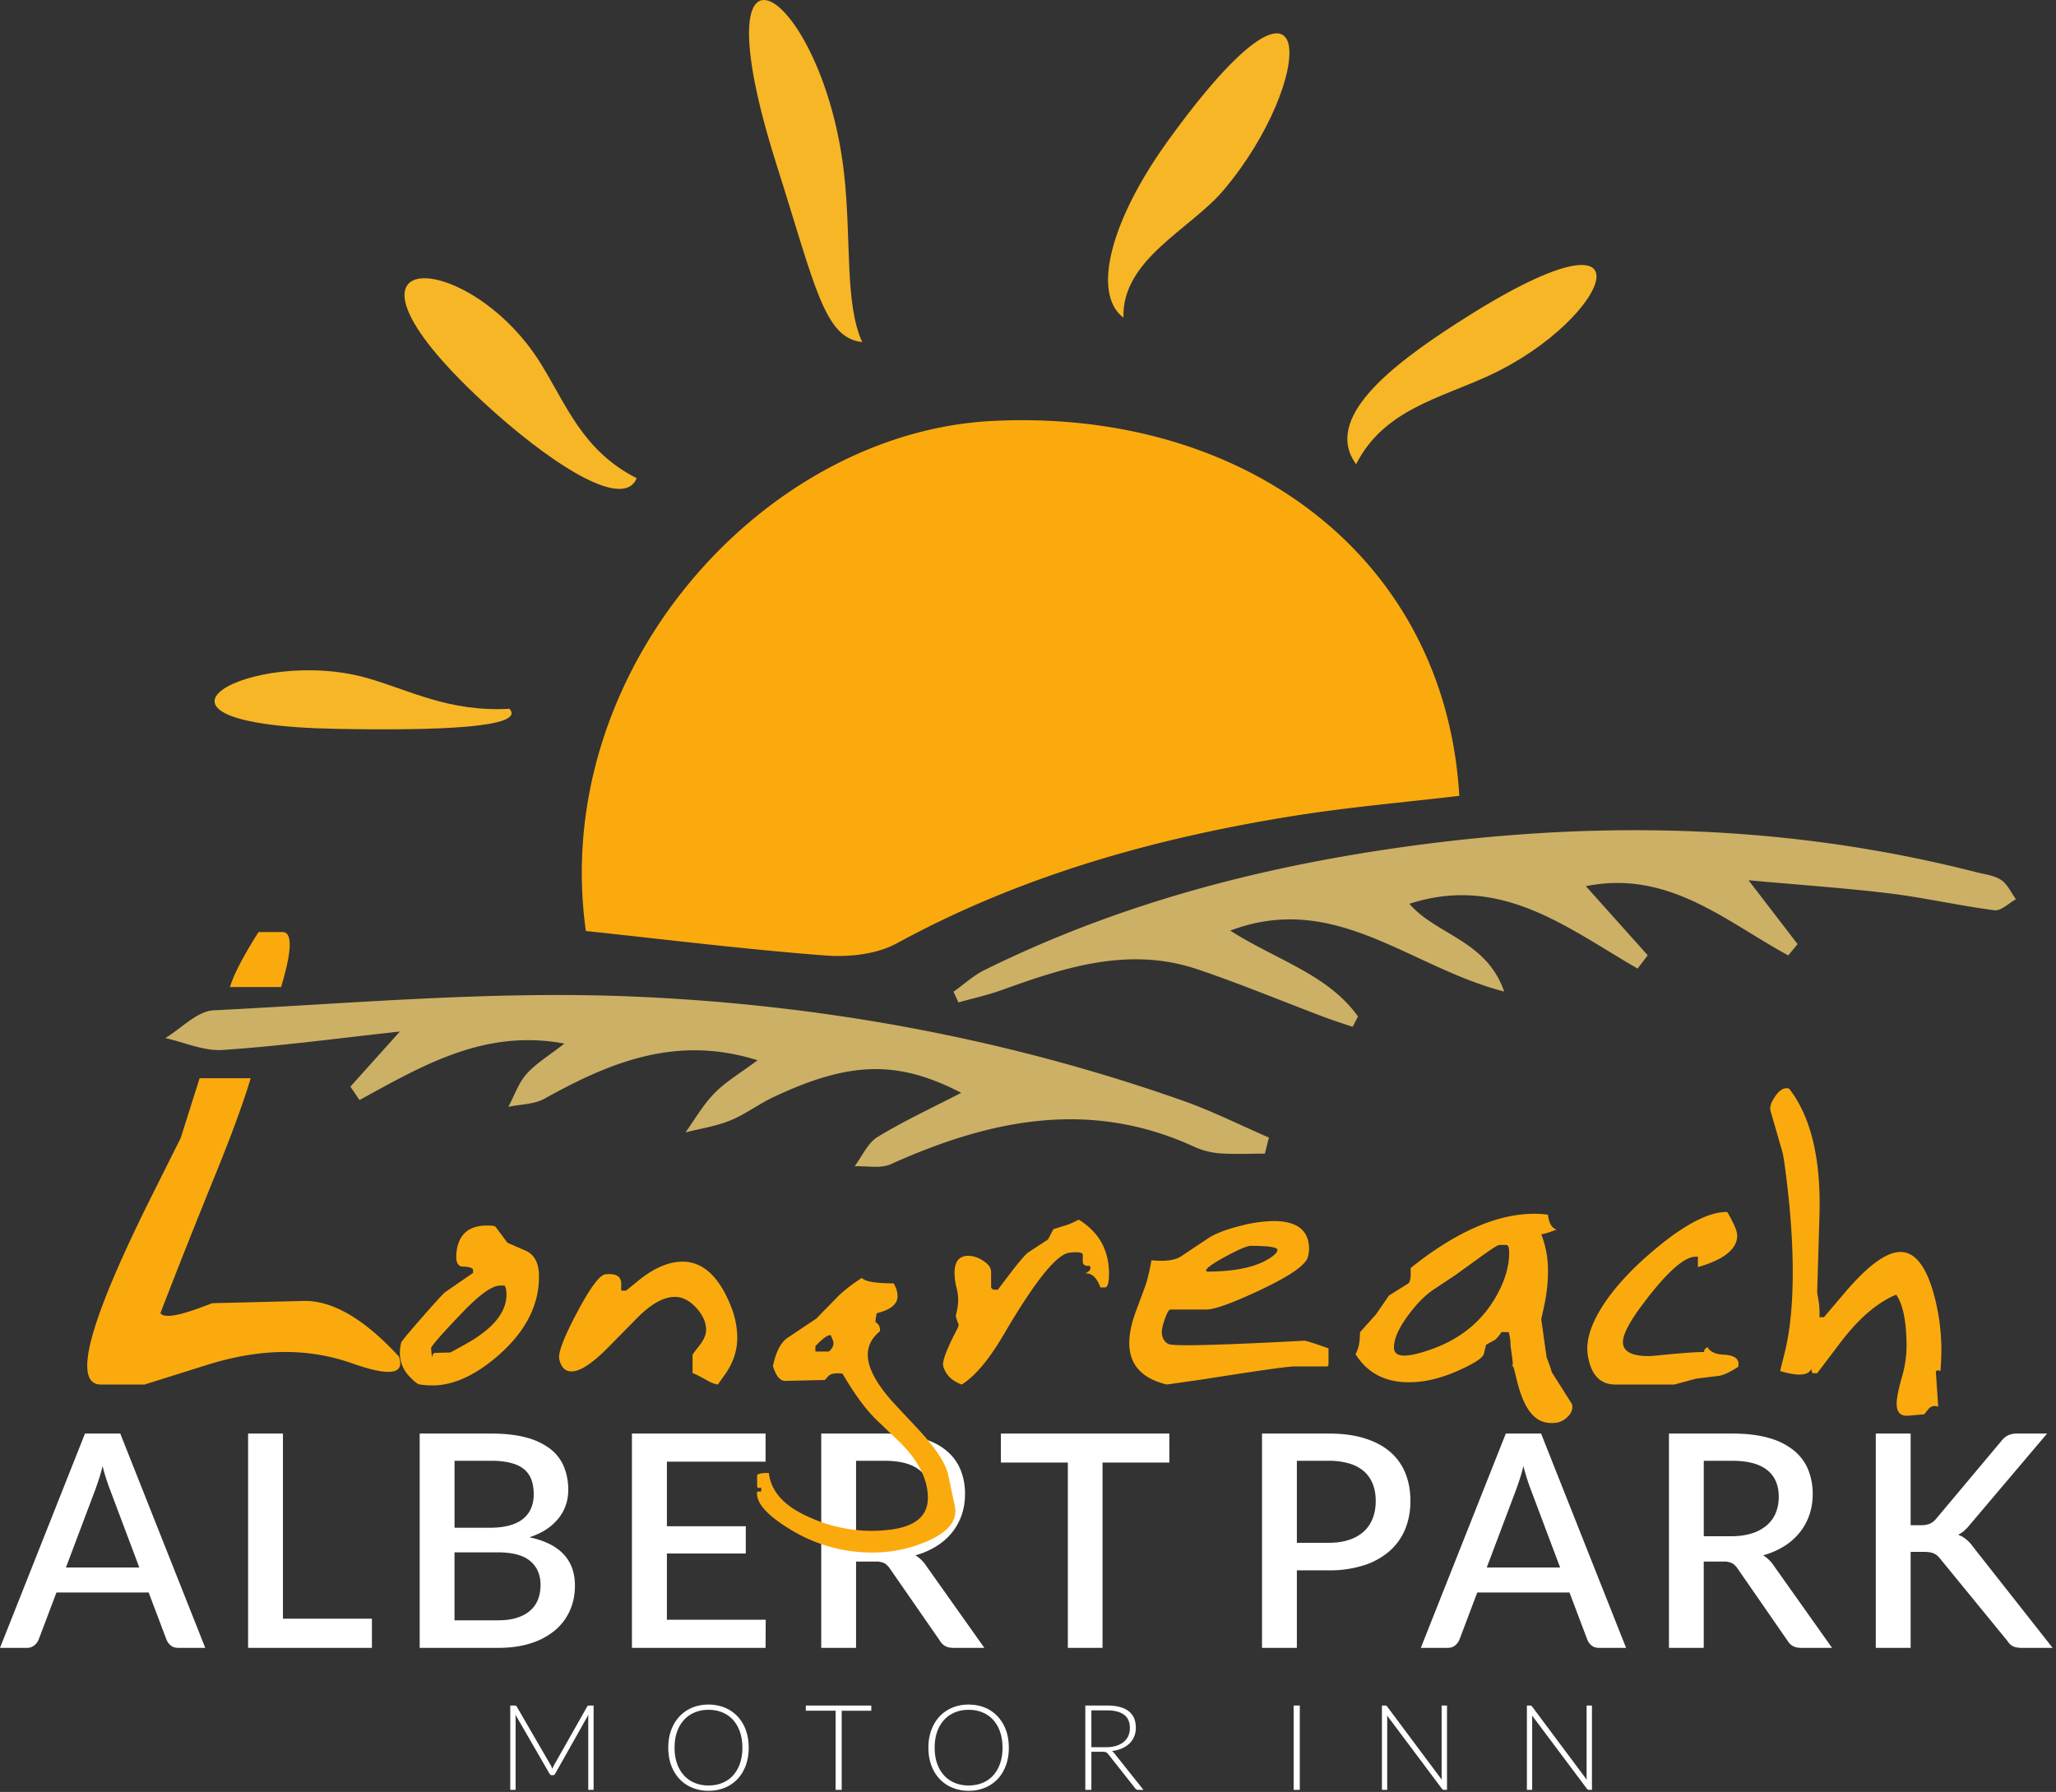 <svg viewBox="0 0 584 509" xmlns="http://www.w3.org/2000/svg" xmlns:xlink="http://www.w3.org/1999/xlink"><rect x="0" y="0" width="584" height="509" fill="#333333" stroke="none"/><clipPath id="a"><path d="m327.92 393.01h90.65v53.96h-90.65z"/></clipPath><clipPath id="b"><path d="m325.76 472.87h120.86v92.8h-120.86z"/></clipPath><path d="m156.9 502.45.2-.53a5.67 5.67 0 0 1 .25-.5l9.42-16.65a.58.58 0 0 1 .27-.27 1.1 1.1 0 0 1 .37-.05h1.2v23.96h-1.52v-20.42c0-.3.01-.6.05-.93l-9.43 16.74c-.16.3-.39.44-.68.44h-.27c-.28 0-.5-.14-.68-.44l-9.68-16.76c.03.33.05.64.05.95v20.42h-1.51v-23.96h1.19c.15 0 .28.02.38.05s.18.13.28.27l9.66 16.66c.17.32.32.66.44 1.02m53.98-6.03c0-1.67-.23-3.17-.7-4.5a9.67 9.67 0 0 0 -1.95-3.39 8.43 8.43 0 0 0 -3.04-2.12c-1.18-.5-2.5-.74-3.94-.74a10 10 0 0 0 -3.9.74 8.58 8.58 0 0 0 -3.05 2.12 9.66 9.66 0 0 0 -1.98 3.39c-.47 1.33-.7 2.83-.7 4.5 0 1.68.23 3.19.7 4.51a9.66 9.66 0 0 0 1.98 3.38 8.49 8.49 0 0 0 3.05 2.12c1.17.48 2.47.73 3.9.73 1.44 0 2.76-.25 3.94-.73a8.33 8.33 0 0 0 3.04-2.12 9.68 9.68 0 0 0 1.95-3.38c.47-1.32.7-2.83.7-4.5m1.8 0c0 1.84-.28 3.52-.83 5.03-.56 1.5-1.34 2.8-2.34 3.86a10.37 10.37 0 0 1 -3.6 2.47c-1.4.59-2.96.88-4.66.88a11.9 11.9 0 0 1 -4.63-.88 10.34 10.34 0 0 1 -3.6-2.47c-1-1.06-1.79-2.35-2.35-3.86-.56-1.5-.84-3.18-.84-5.04 0-1.84.28-3.51.84-5.02a11.3 11.3 0 0 1 2.35-3.86 10.45 10.45 0 0 1 3.6-2.48c1.4-.58 2.94-.88 4.63-.88a12 12 0 0 1 4.65.88 10.32 10.32 0 0 1 3.61 2.48 11.3 11.3 0 0 1 2.34 3.86c.55 1.51.83 3.18.83 5.02m34.82-11.97v1.48h-8.41v22.48h-1.73v-22.49h-8.46v-1.47zm37.27 11.97c0-1.67-.23-3.17-.7-4.5a9.7 9.7 0 0 0 -1.95-3.39 8.4 8.4 0 0 0 -3.04-2.12c-1.19-.5-2.5-.74-3.95-.74-1.42 0-2.72.25-3.9.74a8.59 8.59 0 0 0 -3.05 2.12 9.65 9.65 0 0 0 -1.98 3.39c-.47 1.33-.7 2.83-.7 4.5 0 1.68.23 3.19.7 4.51a9.67 9.67 0 0 0 1.98 3.38 8.49 8.49 0 0 0 3.05 2.12c1.18.48 2.48.73 3.9.73 1.45 0 2.76-.25 3.95-.73a8.32 8.32 0 0 0 3.04-2.12 9.74 9.74 0 0 0 1.95-3.38c.47-1.32.7-2.83.7-4.5m1.8 0c0 1.84-.28 3.52-.84 5.03-.55 1.5-1.33 2.8-2.33 3.86a10.35 10.35 0 0 1 -3.6 2.47 12 12 0 0 1 -4.67.88 11.9 11.9 0 0 1 -4.62-.88 10.35 10.35 0 0 1 -3.6-2.47c-1-1.06-1.79-2.35-2.35-3.86-.56-1.5-.84-3.18-.84-5.04 0-1.84.28-3.51.84-5.02.56-1.5 1.34-2.79 2.34-3.86a10.46 10.46 0 0 1 3.61-2.48c1.4-.58 2.94-.88 4.62-.88 1.7 0 3.26.3 4.66.88a10.3 10.3 0 0 1 3.6 2.48 11.3 11.3 0 0 1 2.34 3.86c.56 1.51.83 3.18.83 5.02m23.45-.13h4.17c1.06 0 2.01-.13 2.85-.38a6.17 6.17 0 0 0 2.14-1.1 4.71 4.71 0 0 0 1.32-1.7c.3-.67.46-1.42.46-2.26 0-1.7-.56-2.97-1.67-3.79-1.12-.83-2.75-1.24-4.88-1.24h-4.39zm0 1.28v10.84h-1.72v-23.96h6.1c2.77 0 4.84.53 6.2 1.6 1.37 1.07 2.05 2.63 2.05 4.7 0 .91-.15 1.75-.47 2.5a5.83 5.83 0 0 1 -1.36 2 7.22 7.22 0 0 1 -2.15 1.4 9.5 9.5 0 0 1 -2.82.72c.27.17.5.4.72.68l8.25 10.36h-1.5a1 1 0 0 1 -.47-.1 1.22 1.22 0 0 1 -.38-.34l-7.67-9.72a1.7 1.7 0 0 0 -.62-.52 2.6 2.6 0 0 0 -1.02-.15h-3.14zm57.45-13.12h1.75v23.96h-1.75zm26.3.06c.09.04.18.13.29.26l15.5 20.76a9.81 9.81 0 0 1 -.05-.98v-20.1h1.53v23.96h-.83a.72.72 0 0 1 -.63-.34l-15.58-20.8c.04.35.05.67.05.97v20.17h-1.5v-23.96h.85c.15 0 .28.02.37.06m41.18 0a.8.8 0 0 1 .28.26l15.51 20.76a9.26 9.26 0 0 1 -.05-.98v-20.1h1.52v23.96h-.83a.73.73 0 0 1 -.62-.34l-15.58-20.8c.03.35.05.67.05.97v20.17h-1.5v-23.96h.84c.16 0 .28.02.37.06m-395.35-39.26-8.37-22.25a61.22 61.22 0 0 1 -2.07-6.56 43.5 43.5 0 0 1 -1.02 3.66 94.64 94.64 0 0 1 -1.01 2.94l-8.37 22.2h20.84zm18.73 22.82h-7.66c-.87 0-1.58-.21-2.1-.65a4.24 4.24 0 0 1 -1.23-1.63l-5.08-13.44h-26.2l-5.08 13.44a4.03 4.03 0 0 1 -1.19 1.56c-.56.48-1.27.72-2.1.72h-7.66l24.14-60.87h10.02zm47.34-8.28v8.28h-35.17v-60.87h9.9v52.59zm35.73.46c2.22 0 4.1-.26 5.64-.78s2.8-1.23 3.76-2.14a7.92 7.92 0 0 0 2.12-3.19c.43-1.22.65-2.54.65-3.95 0-2.87-.98-5.14-2.93-6.78-1.96-1.65-5.06-2.47-9.28-2.47h-12.23v19.31h12.26zm-12.26-45.32v19.03h9.89c4.23 0 7.38-.82 9.47-2.45 2.08-1.64 3.13-4 3.13-7.07 0-3.35-.98-5.77-2.94-7.27-1.96-1.49-5.03-2.24-9.2-2.24h-10.36zm10.36-7.73c3.88 0 7.2.37 9.97 1.12a19.1 19.1 0 0 1 6.8 3.19 12.39 12.39 0 0 1 3.92 5.05 17.22 17.22 0 0 1 1.25 6.7c0 1.44-.22 2.83-.66 4.17a12.26 12.26 0 0 1 -2.03 3.76 14.95 14.95 0 0 1 -3.44 3.15c-1.38.93-3.02 1.7-4.9 2.32 8.61 1.83 12.93 6.41 12.93 13.74 0 2.6-.49 4.97-1.46 7.13a15.67 15.67 0 0 1 -4.23 5.58 19.86 19.86 0 0 1 -6.83 3.65c-2.7.88-5.79 1.31-9.26 1.31h-22.32v-60.87zm78.03 52.88-.04 8h-37.96v-60.88h37.96v7.99h-28.03v18.34h22.41v7.74h-22.41v18.81zm33.44-23.71c2.25 0 4.23-.28 5.92-.83a11.9 11.9 0 0 0 4.23-2.3 9.37 9.37 0 0 0 2.53-3.53c.57-1.37.85-2.88.85-4.55 0-3.32-1.1-5.86-3.3-7.6-2.2-1.75-5.52-2.63-9.98-2.63h-8.03v21.44zm28.66 31.7h-8.83c-1.75 0-3.02-.67-3.8-2.03l-14.21-20.5c-.48-.7-1-1.2-1.57-1.52a5.41 5.41 0 0 0 -2.53-.46h-5.5v24.52h-9.89v-60.88h17.92c4 0 7.45.4 10.34 1.22 2.9.82 5.27 1.98 7.12 3.5a13.8 13.8 0 0 1 4.13 5.43 18.04 18.04 0 0 1 1.33 7.06c0 2.1-.32 4.08-.95 5.91a16.49 16.49 0 0 1 -2.75 5 17.67 17.67 0 0 1 -4.42 3.88 22.36 22.36 0 0 1 -5.96 2.58 9.95 9.95 0 0 1 3.13 3.09zm52.55-52.63h-18.98v52.63h-9.85v-52.63h-19.02v-8.24h47.85zm45.27 22.79c2.2 0 4.13-.28 5.8-.85a11.4 11.4 0 0 0 4.2-2.39 9.85 9.85 0 0 0 2.5-3.74c.57-1.46.85-3.1.85-4.9 0-1.78-.27-3.37-.82-4.78a9.34 9.34 0 0 0 -2.47-3.6 11.12 11.12 0 0 0 -4.17-2.25 19.99 19.99 0 0 0 -5.9-.79h-9.04v23.3zm0-31.03c3.97 0 7.42.46 10.33 1.4 2.92.92 5.33 2.23 7.23 3.9a15.64 15.64 0 0 1 4.25 6.05c.93 2.35 1.4 4.95 1.4 7.8 0 2.9-.5 5.56-1.48 7.97a16.73 16.73 0 0 1 -4.4 6.21 20.64 20.64 0 0 1 -7.25 4.06 31.7 31.7 0 0 1 -10.09 1.46h-9.04v22.02h-9.9v-60.87h18.94zm65.73 38.05-8.37-22.25a61.22 61.22 0 0 1 -2.07-6.56 43.5 43.5 0 0 1 -1.02 3.66 94.64 94.64 0 0 1 -1.01 2.94l-8.37 22.2h20.84zm18.73 22.82h-7.65c-.88 0-1.58-.21-2.12-.65a4.25 4.25 0 0 1 -1.22-1.63l-5.08-13.44h-26.2l-5.08 13.44a4 4 0 0 1 -1.18 1.56c-.57.48-1.27.72-2.12.72h-7.65l24.14-60.87h10.02zm29.85-31.7c2.25 0 4.22-.28 5.91-.83a11.9 11.9 0 0 0 4.23-2.3 9.38 9.38 0 0 0 2.54-3.53c.56-1.37.84-2.88.84-4.55 0-3.32-1.1-5.86-3.3-7.6-2.2-1.75-5.52-2.63-9.97-2.63h-8.03v21.44zm28.66 31.7h-8.84c-1.74 0-3.01-.67-3.8-2.03l-14.2-20.5c-.48-.7-1-1.2-1.57-1.52a5.42 5.42 0 0 0 -2.54-.46h-5.5v24.52h-9.88v-60.88h17.92c4 0 7.45.4 10.34 1.22a19.6 19.6 0 0 1 7.12 3.5 13.78 13.78 0 0 1 4.12 5.43 18.04 18.04 0 0 1 1.33 7.06c0 2.1-.32 4.08-.95 5.91a16.5 16.5 0 0 1 -2.75 5 17.65 17.65 0 0 1 -4.41 3.88 22.36 22.36 0 0 1 -5.96 2.58 9.95 9.95 0 0 1 3.12 3.09zm22.32-34.83h2.83c1.07 0 1.95-.15 2.62-.44.68-.3 1.28-.77 1.82-1.42l18.43-21.98a5.82 5.82 0 0 1 2.01-1.72 6.13 6.13 0 0 1 2.6-.48h8.45l-21.77 25.7a15.64 15.64 0 0 1 -1.7 1.84 7.57 7.57 0 0 1 -1.8 1.2c.84.31 1.6.74 2.28 1.3a10.9 10.9 0 0 1 1.99 2.17l22.57 28.66h-8.62a8.53 8.53 0 0 1 -1.59-.12 4.09 4.09 0 0 1 -1.14-.38 3.08 3.08 0 0 1 -.85-.64 5.45 5.45 0 0 1 -.65-.84l-19.02-23.25a7.26 7.26 0 0 0 -.85-.93 3.81 3.81 0 0 0 -1-.64 4.8 4.8 0 0 0 -1.28-.36c-.48-.07-1.05-.1-1.7-.1h-3.63v27.26h-9.9v-60.87h9.9z" fill="#fff"/><path d="m143.86 367.74c0-1.11-.17-1.97-.51-2.57h-1.29c-2.3 0-5.94 2.61-10.9 7.83-5.82 6.07-8.72 9.4-8.72 10l.25 2.57c.17-.85.47-1.28.9-1.28l4.36-.13 3.98-2.18c7.95-4.36 11.93-9.1 11.93-14.24m9.24-5.13c0 8.64-4.28 16.46-12.83 23.47-6.08 4.97-11.9 7.45-17.45 7.45-1.2 0-2.35-.1-3.46-.26-.6 0-1.59-.73-2.95-2.18a9.55 9.55 0 0 1 -2.83-6.8c0-.94.13-1.93.39-2.95.08-.34 2.05-2.72 5.9-7.12s6.07-6.82 6.67-7.25l7.83-5.4v-1.02c-.43-.5-1.37-.77-2.82-.77-1.46 0-2.1-1.2-1.93-3.59.43-5.39 3.34-8.08 8.73-8.08 1.45 0 2.26.13 2.43.38l3.34 4.5 5.26 2.3c2.48 1.12 3.72 3.56 3.72 7.32m48.24 29.76c-2.74-1.54-4.28-2.31-4.62-2.31v-5.26c0-.08.64-.94 1.92-2.57 1.28-1.62 1.93-3.12 1.93-4.49 0-2.13-.95-4.23-2.83-6.28s-3.89-3.08-6.03-3.08c-3.25 0-6.88 2.05-10.9 6.16l-7.96 8.08c-4.53 4.62-8.04 6.93-10.52 6.93-1.8 0-2.95-1.16-3.46-3.47-.43-1.7 1.24-6.11 5-13.2 3.77-7.1 6.46-10.74 8.09-10.91 2.99-.34 4.49.55 4.49 2.7v1.92h1.4l3.47-2.83c4.45-3.6 8.64-5.39 12.57-5.39 5.65 0 10.14 4.03 13.48 12.06a24.4 24.4 0 0 1 2.05 9.5c0 3.76-1.2 7.31-3.6 10.65l-1.92 2.69a8.25 8.25 0 0 1 -2.56-.9m35.28-11.55-.64-1.54c-.7-.17-1.89.6-3.6 2.31l-.77.77v1.54h3.85l.26-.25c.94-.94 1.24-1.88.9-2.83m34.38 45.93c.26 1.2.38 2.01.38 2.44 0 3.94-3.55 7.14-10.64 9.62a38.53 38.53 0 0 1 -12.96 2.18 44.2 44.2 0 0 1 -23.48-6.67c-6.58-4.02-9.66-7.57-9.24-10.65h1.16v-1.15c-.26.08-.47.13-.64.13-.34 0-.52-.22-.52-.64v-3.08c.69-.43 1.8-.6 3.34-.51.6 5.3 4.44 9.49 11.55 12.57a42.88 42.88 0 0 0 17.7 3.85 43.15 43.15 0 0 0 4.49-.26c7.61-.77 11.42-3.8 11.42-9.11 0-5.47-2.87-10.95-8.6-16.42l-6.03-5.77c-3-2.91-6.2-7.27-9.62-13.1-2.06-.25-3.42 0-4.1.78l-.9 1.02-11.3.26c-1.45 0-2.6-1.41-3.46-4.23.85-4.02 2.22-6.67 4.1-7.96l8.22-5.51 6.4-6.55a43.42 43.42 0 0 1 6.55-5c.86 1.03 3.85 1.54 8.98 1.54a7.06 7.06 0 0 1 1.16 3.59c0 2.31-1.97 3.93-5.9 4.88a10.82 10.82 0 0 0 -.39 2.56c.94.51 1.37 1.37 1.29 2.57-2.31 1.88-3.47 4.1-3.47 6.67 0 3.93 2.7 8.77 8.08 14.5l5.65 6.03c5.39 5.72 8.42 10.26 9.1 13.6l1.67 7.82zm32.84-70.94c-3.6.34-9.75 7.95-18.48 22.83-4.27 7.36-8.33 12.23-12.18 14.63-2.83-1.03-4.58-2.78-5.26-5.26-.34-1.28.98-4.8 3.97-10.52.35-.68.47-1.11.39-1.28-.6-1.54-.86-2.44-.77-2.7.77-2.56.85-5.04.26-7.44a18.7 18.7 0 0 1 -.64-4.5c0-3.24 1.32-4.87 3.97-4.87a7.9 7.9 0 0 1 4.17 1.42c1.5.94 2.25 2 2.25 3.2v4.37l.25.38.39.26h1.28l4.1-5.4c2.32-2.98 3.85-4.74 4.62-5.25l5.52-3.6 1.54-2.94 3.72-1.16c1.03-.34 2.18-.85 3.47-1.54 5.72 3.51 8.6 8.64 8.6 15.4 0 2.56-.4 3.85-1.16 3.85h-1.28c-1.03-2.83-2.49-4.15-4.37-3.98 1.03-.43 1.54-.94 1.54-1.54 0-.17-.08-.39-.25-.64-1.29.17-1.93-.26-1.93-1.29v-1.8c0-.68-1.24-.9-3.72-.63m57.09 1.4c1.28-.85 1.92-1.57 1.92-2.17 0-.77-2.52-1.16-7.57-1.16-1.02 0-3.4 1-7.12 3.02-3.72 2-5.58 3.35-5.58 4.04.09.17.22.25.39.25 8.03 0 14.02-1.32 17.96-3.97m16.42 30.15c0 .5-.17.77-.51.77h-9.24c-1.46 0-7.44.8-17.96 2.43l-9.11 1.41-9.11 1.29c-7.1-1.71-10.65-5.65-10.65-11.8 0-2.66.64-5.7 1.93-9.12l2.56-6.92c.6-1.63 1.2-4.1 1.8-7.44 1.03.08 1.97.13 2.82.13 2.48 0 4.36-.43 5.65-1.29l7.7-5.13c1.96-1.28 4.95-2.44 8.97-3.46a40.45 40.45 0 0 1 9.5-1.41c6.75 0 10.13 2.65 10.13 7.95 0 .6-.08 1.24-.25 1.92-.26 2.31-4.72 5.52-13.39 9.62-7.98 3.77-13.17 5.65-15.57 5.65h-10.16c-.43 0-.95.86-1.55 2.57-.6 1.7-.9 2.95-.9 3.72 0 1.62.6 2.78 1.8 3.46.34.26 2.14.39 5.4.39 6 0 17.16-.43 33.45-1.29 1.12.26 3.35.99 6.7 2.18v4.37zm47.08-18.22c2.83-4.7 4.24-9.1 4.24-13.21 0-1.54-.26-2.31-.77-2.31h-2.06c-.43 0-2.52 1.37-6.28 4.1l-6.03 4.36-6.16 4.1c-2.48 1.63-4.92 4.07-7.31 7.32-2.74 3.68-4.11 6.76-4.11 9.24 0 1.54.98 2.3 2.95 2.3s4.88-.72 8.72-2.17c7.36-2.83 12.96-7.4 16.81-13.73m13.35-18.6a28.46 28.46 0 0 1 1.92 10.77c0 3.25-.43 6.76-1.28 10.52l-.64 2.83 1.53 10.9c1.1 2.7 1.46 4.22 1.54 4.3l5.52 8.73c.17.25.26.6.26 1.02 0 1.03-.47 2-1.42 2.89a5.69 5.69 0 0 1 -3.07 1.6c-5.14.69-8.94-2.07-11.42-12.6-1.54-6.58-1.2-2.64-1.1-3.24.34-1.03-.57-5.31-.57-6.42s-.17-2.27-.51-3.47h-2.06a9.8 9.8 0 0 1 -1.8 2.19l-2.56 1.4-.64 2.57c-.25 1.12-2.56 2.66-6.93 4.62-5.04 2.31-9.83 3.47-14.37 3.47-6.75 0-11.8-2.66-15.13-7.96a10.61 10.61 0 0 0 1.15-4.1l.13-2.19 4.49-5 3.72-5.39 5.52-3.46c.43-.43.64-1.28.64-2.56v-1.8c12.83-10.26 24.55-15.4 35.15-15.4 1.29 0 2.57.09 3.85.26.26 2.4 1.07 3.8 2.44 4.23-2.48.95-3.94 1.37-4.36 1.29m21.03 42.72c-4.36 0-6.97-2.82-7.82-8.47-.69-4.79 1.54-10.56 6.67-17.32 3.76-4.87 8.72-9.75 14.88-14.62 7.44-5.82 13.47-8.68 18.09-8.6 1.88 3.25 2.82 5.47 2.82 6.67 0 3.85-3.72 6.85-11.16 8.98v-2.95h-.64c-3.34 0-8.47 4.66-15.4 13.99-3.5 4.7-5.26 8.12-5.26 10.26 0 2.65 2.44 3.98 7.31 3.98.52 0 1.63-.09 3.34-.26 5.99-.6 10.14-.9 12.45-.9-.17-.42.12-.9.9-1.4.76 1.36 2.35 2.09 4.74 2.17 3.16.17 4.5 1.33 3.98 3.47-2.4 1.53-4.28 2.4-5.65 2.56l-6.28.77-6.16 1.67h-16.8zm88.78 7.18-1.02 1.28-4.62.4c-2.14.16-3.21-1-3.21-3.47 0-1.46.47-3.85 1.4-7.19a32.82 32.82 0 0 0 1.42-8.72c0-7.19-.98-12.19-2.95-15-5.4 2.22-10.74 6.83-16.04 13.85l-6.41 8.46h-1.28a2.43 2.43 0 0 1 -.39-1.28c-.43 1.11-1.54 1.67-3.34 1.67-1.45 0-3.29-.34-5.51-1.03l1.28-5.13c1.54-6.16 2.3-13.77 2.3-22.84 0-7.18-.46-14.96-1.4-23.34-.69-6.07-1.2-9.7-1.54-10.9l-3.34-11.56c-.34-1.02.05-2.37 1.16-4.04 1.1-1.67 2.22-2.5 3.33-2.5.26 0 .52.04.77.13 6.25 8.04 9.11 20.14 8.6 36.3l-.64 21.56.38 2.3c.26 1.46.34 3.04.26 4.75h1.28l5.78-6.8c7.1-8.38 12.7-12.27 16.8-11.67 3.68.51 6.55 4.45 8.6 11.8a60.04 60.04 0 0 1 2.18 15.65c0 2.14-.09 4.24-.26 6.3-.51-.18-.85-.22-1.02-.14-.26.18-.35.43-.26.77l.64 9.5c-1.2-.43-2.18-.13-2.95.9m-381.17-136c-10.34-73.79 50.3-141.73 115.67-144.9 72.06-3.5 128.47 39.12 132.42 106.5-15.55 1.84-31.25 3.18-46.76 5.65-39.48 6.29-77.57 16.92-113 36.23-5.71 3.12-13.54 3.98-20.21 3.47-22.57-1.71-45.06-4.51-68.12-6.96" fill="#fbaa0e"/><path d="m496.67 250.04 13.93 18.13-2.66 3.21c-17.8-9.68-34.06-24.39-57.48-19.66l17.57 19.62-2.87 3.78c-19.9-11.46-38.76-26.87-64.82-18.4 7.64 8.9 21.84 10.27 26.92 24.93-27.06-6.99-47.97-28.56-77.81-17.31 13.24 8.43 27.78 12.45 36.28 24.39l-1.52 2.94c-2.66-.9-5.36-1.75-7.99-2.74-12.04-4.54-23.94-9.51-36.13-13.62-19.28-6.49-37.46-.62-55.5 5.9-4.02 1.45-8.23 2.36-12.35 3.53a8960.04 8960.04 0 0 0 -1.4-3.04c2.94-2.08 5.65-4.6 8.84-6.18 34.69-17.13 71.26-27.48 109.57-33.54 57.9-9.15 115.11-8.8 172.04 5.75 2.43.62 5.13.9 7.13 2.23 1.81 1.2 2.83 3.6 4.2 5.47-2.04 1.11-4.23 3.37-6.1 3.13-9.95-1.28-19.77-3.56-29.72-4.78-12.65-1.54-25.38-2.4-40.13-3.74m-281.49 51.13c-23.16-7.3-42.02.64-60.55 10.92-2.93 1.63-6.8 1.57-10.23 2.3 1.69-3.16 2.87-6.76 5.18-9.35 2.75-3.07 6.47-5.27 10.73-8.61-22.71-4.26-40.35 6.3-58.19 16.03l-2.6-3.8 14.06-15.65c-18.16 1.98-34.22 4.16-50.35 5.23-5.33.36-10.85-2.17-16.28-3.38 4.57-2.74 9.04-7.65 13.73-7.88 39.73-1.99 79.6-5.6 119.23-3.91 53.12 2.25 105.5 11.76 155.98 29.54 8.38 2.95 16.37 6.98 24.54 10.51l-1.15 4.57c-4.3 0-8.61.22-12.89-.09a21.5 21.5 0 0 1 -7.26-1.9c-29.6-13.6-57.97-7.69-86.08 4.98-2.93 1.32-6.84.45-10.3.6 2.14-2.84 3.7-6.6 6.52-8.33 7.63-4.64 15.8-8.41 23.76-12.54-17.98-9.3-31.59-9.03-53.33 1.22-4.2 1.98-8 4.9-12.28 6.64-4.04 1.64-8.47 2.3-12.72 3.39 2.73-3.77 5.06-7.93 8.3-11.2 3.21-3.27 7.32-5.66 12.18-9.29" fill="#ccb065"/><g clip-path="url(#a)" transform="translate(-323.48 -166.61)"><path d="m356.9 528.59c0-7.7 6.16-23.86 18.47-48.5l8.08-16.16 5.39-17.06c1.1-3.6 3.8-8.77 8.08-15.52h6.8c1.37 0 2.05 1.2 2.05 3.59 0 5.9-4.27 19.33-12.83 40.28-3.76 9.15-8.85 21.98-15.26 38.49.34.51 1.06.77 2.18.77 1.88 0 4.91-.77 9.1-2.31l3.47-1.29 25.92-.64c8.2-.17 17.23 5.1 27.06 15.78.26.77.39 1.41.39 1.93 0 1.62-1.11 2.44-3.34 2.44-2.3 0-5.64-.77-10-2.31a56.6 56.6 0 0 0 -19.38-3.34c-7 0-14.45 1.24-22.32 3.72l-17.58 5.52h-12.44c-2.56 0-3.85-1.8-3.85-5.4" fill="#fbaa0e"/></g><g clip-path="url(#b)" transform="translate(-323.48 -166.61)"><path d="m348.26 554.49c0-7.7 6.16-23.86 18.48-48.5l8.08-16.16 5.39-17.06c1.1-3.6 3.8-8.77 8.08-15.53h6.8c1.36 0 2.05 1.2 2.05 3.6 0 5.9-4.28 19.33-12.83 40.28a2286.1 2286.1 0 0 0 -15.27 38.49c.35.51 1.07.77 2.19.77 1.88 0 4.91-.77 9.1-2.31l3.47-1.29 25.91-.64c8.21-.17 17.24 5.1 27.07 15.78.26.77.39 1.41.39 1.93 0 1.62-1.12 2.44-3.34 2.44-2.3 0-5.64-.78-10-2.31a56.6 56.6 0 0 0 -19.38-3.34c-7.01 0-14.45 1.24-22.32 3.72l-17.58 5.52h-12.44c-2.56 0-3.85-1.8-3.85-5.4" fill="#fbaa0e"/></g><path d="m244.9 97.17c-5-11.12-3.03-28.69-5.12-47.66-5.75-52.07-42.94-77.57-19.16-2.6 11 34.68 13.5 49.12 24.29 50.26m74.2-6.94c-.48-16.54 18.97-25.07 28.34-36.1 26.35-31 28.34-75.03-15.58-14.3-16.37 22.63-21.85 43.48-12.77 50.4m66.1 41.63c7.86-15.52 23.82-18.7 37.92-25.25 35.02-16.26 49.06-52.56-9.5-14.68-18.92 12.22-37.82 27.07-28.42 39.93m-240.48 69.47c-17.37.94-28.3-5.3-40.56-8.77-32.23-9.1-74.16 13.24-8.63 14.47 28.68.54 54.04-.34 49.18-5.7m36.14-65.5c-15.5-7.87-20.02-21.02-27.38-32.78-20.58-32.87-65.61-34.58-16.33 11.04 17.74 16.43 39.78 31.41 43.71 21.73" fill="#f6b626"/></svg>